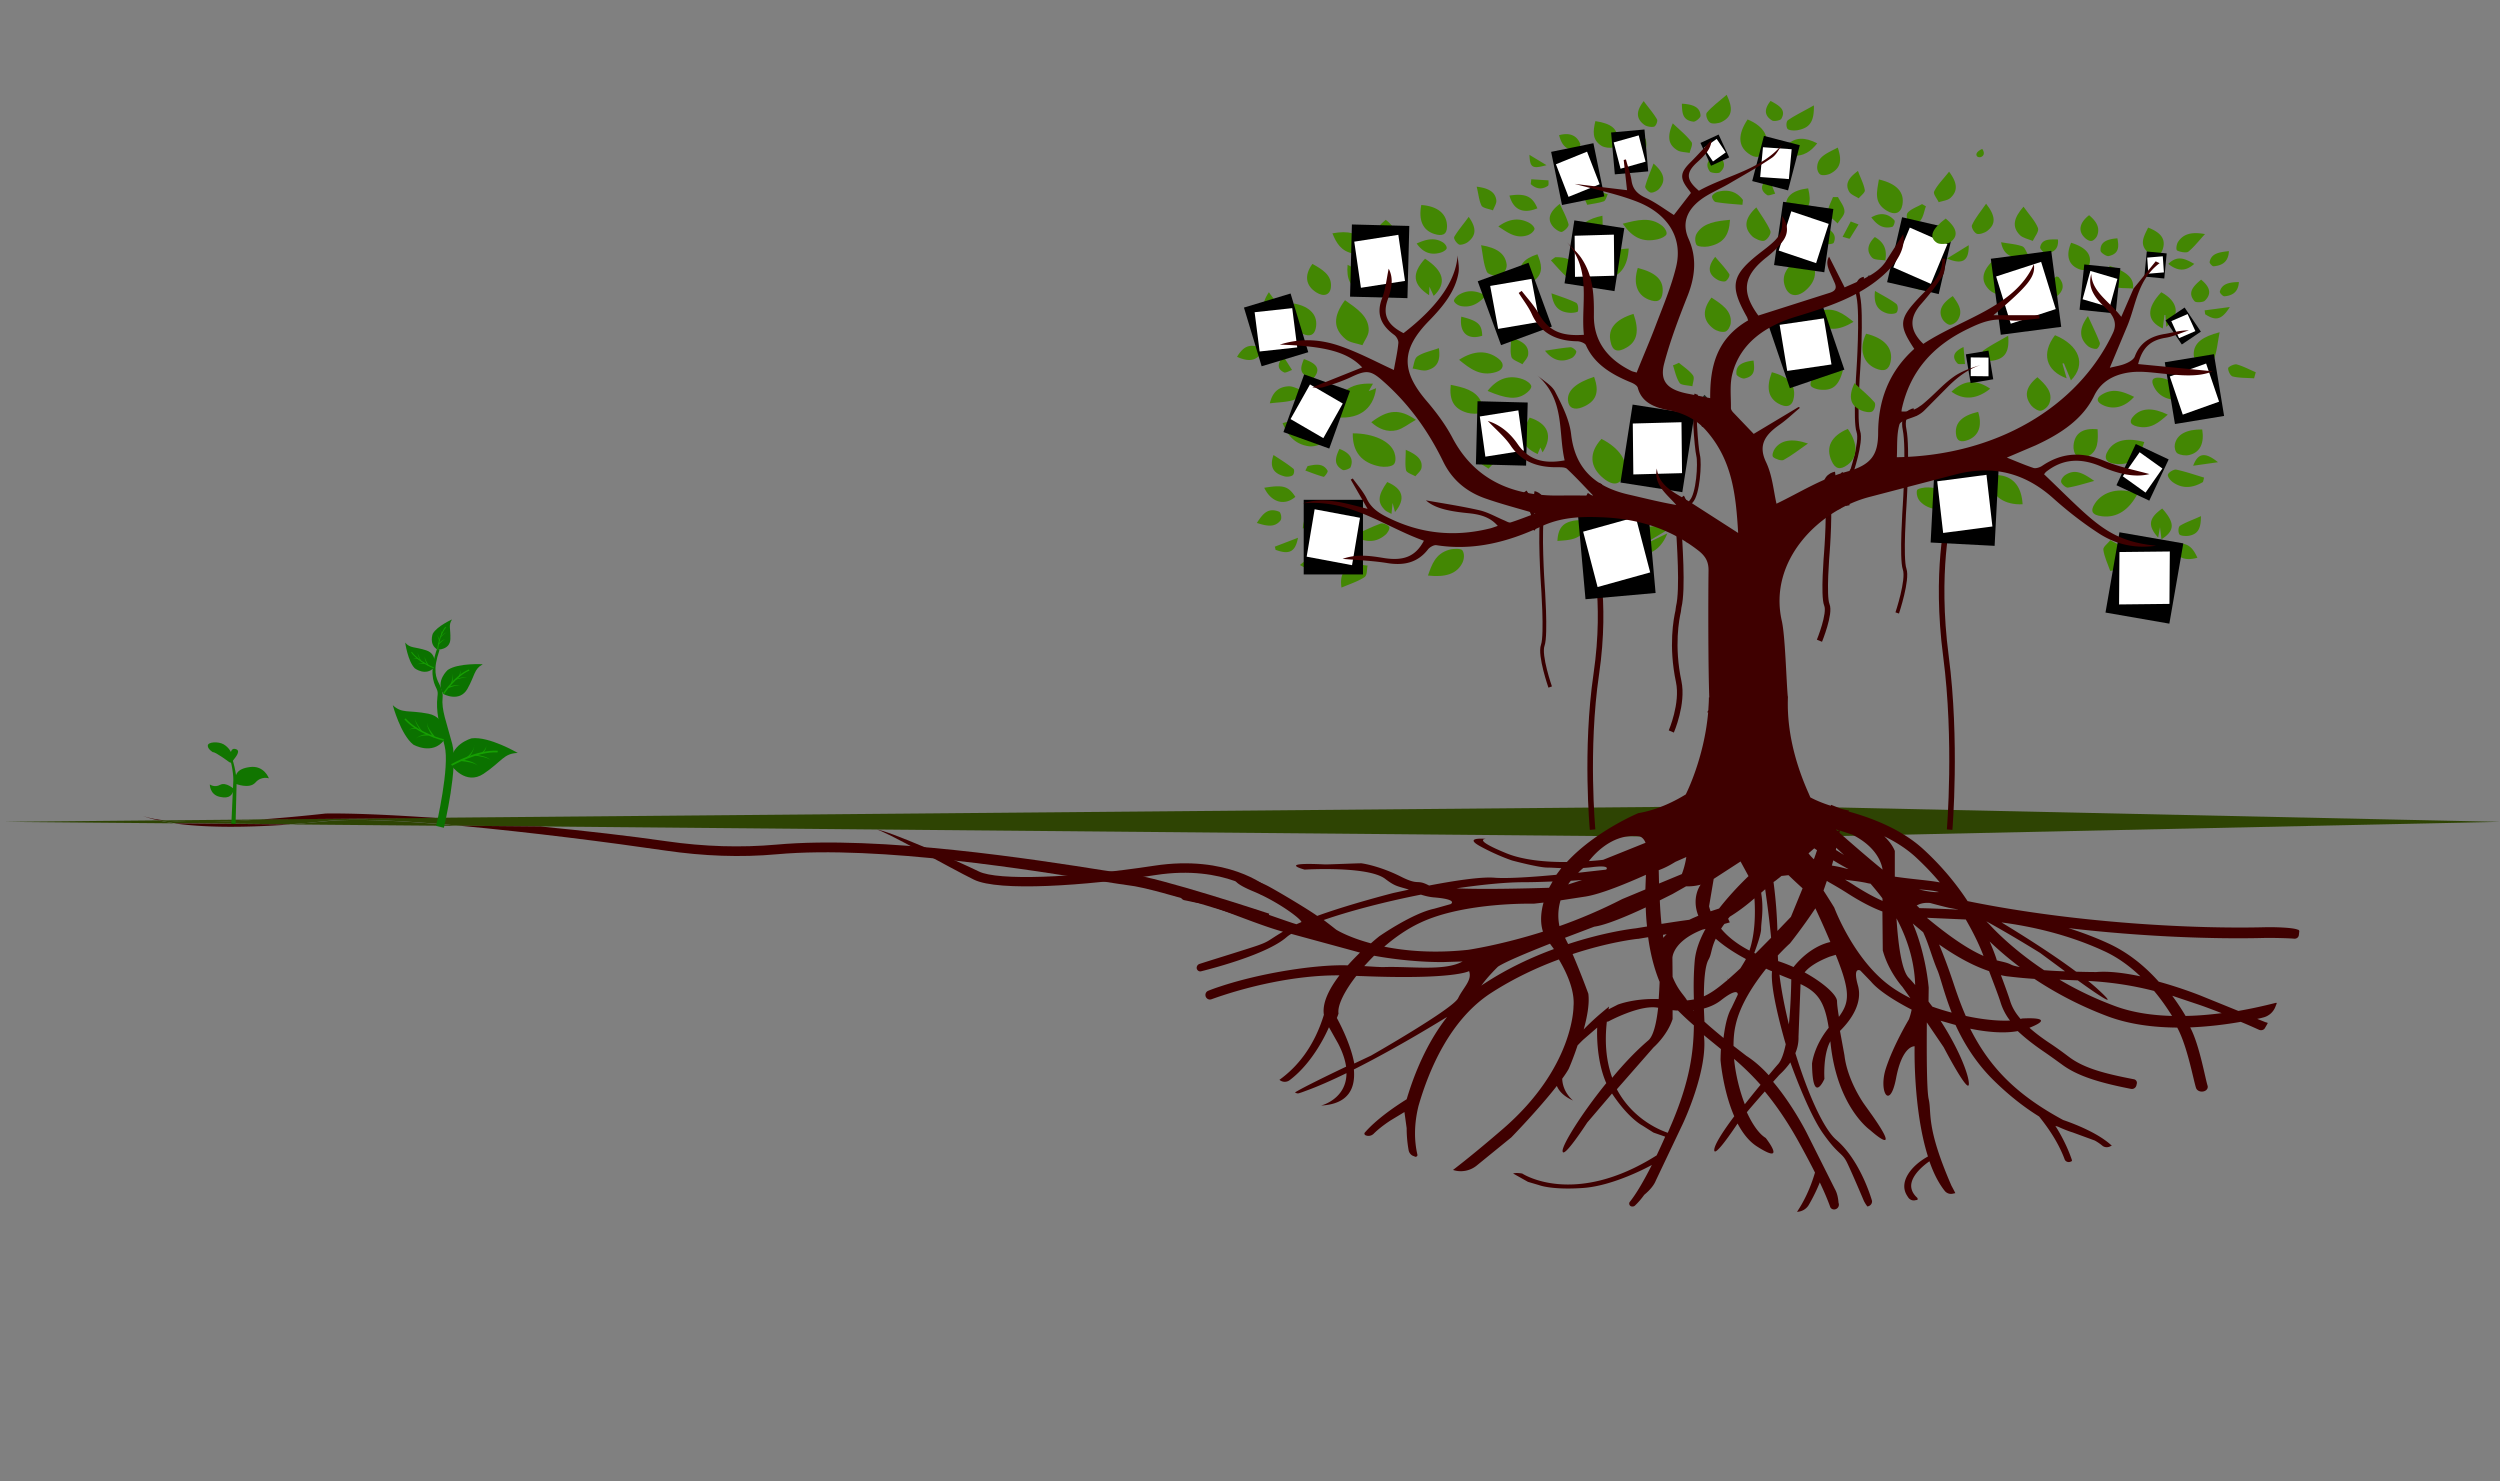 <svg xmlns="http://www.w3.org/2000/svg" width="1350" height="800"  xmlns:v="https://vecta.io/nano"><rect width="100%" height="100%" fill="#808080" stroke="none"/><style><![CDATA[.Q{fill:#fff}.R{stroke-miterlimit:10}.S{stroke-width:2}.T{fill:#0b7200}.U{fill:#16a002}.V{stroke-width:3}.W{fill:#438703}]]></style><linearGradient  gradientUnits="userSpaceOnUse" x1="0" y1="0" x2="0" y2="-1"><stop offset="0" stop-color="#656565"/><stop offset=".618" stop-color="#1b1b1b"/><stop offset=".629" stop-color="#545454"/><stop offset=".983" stop-color="#3e3e3e"/></linearGradient><g fill="#2e4403"><path d="M1350 443.8l-373.4-8.1v16.1l373.4-8zm-450-8.1v16.1l-651.7-5.9c-30.2-2.8-57.4-4.1-72.4-2.5-6.6.7-12.9 1.3-18.9 1.7l-63.1-.6c-3.2-.5-6-1-8.6-1.6h2.8c5.4.7 11.9 1 19.5 1 9.6 0 20.9-.5 33.9-1.5l758.5-6.7z"/><path d="M85.3 443l8.6 1.6-91.9-.8 83.3-.8zm2.8 0l53.4-.5c-12.9 1-24.3 1.5-33.9 1.5-7.6 0-14.1-.4-19.5-1zm160.2 3l-91.3-.8 18.9-1.7c15.1-1.7 42.2-.3 72.4 2.5z"/></g><g fill="none" stroke="#380000" class="R"><g class="S"><path d="M823.5 265.5s5.6 7.5 2.6 10.3"/><path d="M826.6 274.9s3.9 8.3 1.2 11M999.5 256s6-17.4 4-23 0-33.2 0-33.2 2-30.1 0-39.6 3-9.7 3-9.7m18 180.5s6-18 4-23.7 0-34.3 0-34.3 2-31.1 0-40.9 5-10.6 5-10.6"/></g><path d="M982.5 346s6-14.7 4-19.4 0-28.1 0-28.1 2-25.4 0-33.4 4.6-8.9 4.6-8.9" class="V"/><path d="M837.1 371s-6-17.2-4-22.6c2-5.5 0-32.8 0-32.8s-2-29.7 0-39c2-9.4-4.6-10.4-4.6-10.4" class="S"/><path d="M902.5 395s6.5-15 4-26.9c-4.1-19.4-1.2-34.1-.3-38 .2-.8.1-1.6.3-2.3 2.4-9.7.4-35.1-.1-45.2C906 271 910 269 910 269" class="V"/><path d="M992.8 275s-2.3-13.5 2.7-19.5m2.3 17.5s-2.3-13.5 2.7-19.5m-88.8 39.2s-2.3-18.1 1.5-21.9S918 250 917 246s-2.9-28.2-1-33.1" class="S"/></g><path d="M1069.5 196.8l2-.6-2 .6z" fill="#600a0a"/><g fill="#7e0000"><path d="M1068.9 194.9l2.1-.6 1.1 3.9-1.9.6-1.3-3.9z"/><path d="M1069.5 196.8l2-.6-2 .6z"/></g><g class="W"><path d="M1070.4 80.4c1.4 2 1.1 3.7-.7 4.4-.6.2-1.7.1-2-.3-1.2-1.2 0-2.9 2.7-4.1zM730.5 234c11.1 0 20.4 4.2 22.5 10.5.7 2 .9 5.1-.4 6.3-1.4 1.3-5 1.5-7.4 1.1-10-1.9-14.9-8-14.7-17.9zm134.3 3c9.6 4.9 14.5 12.1 12.5 18.5-1.9 6.3-5.8 7.3-11.3 2.9-7.7-6.2-8.1-13.9-1.2-21.4zm-138.5-74.9c6.5 4.6 13 8.8 12.8 16.4-.1 2.7-2.2 5.3-3.4 7.9-3.1-1-6.9-1.4-9-3.2-6.9-5.7-6.9-12.4-.4-21.1zm392 43.3l-3.8-9.2c-.3 0-.5.1-.8.1l2.3 8c-11.3-4.1-13.8-13.5-6.3-23.3 13.1 5.4 17.1 15.8 8.6 24.4zm-143.5-69.1c7.2 7.5 7 14.9-.1 20.8-4.6 3.7-9 2.8-10.8-2.4-2-5.5.7-9.8 5-13.6 1.8-1.6 3.9-3.2 5.9-4.8zm32.9 43.9c10 2.4 14.8 7.9 13.2 15.3-.9 4.2-3.4 5.5-8.2 3.4-6.8-3-9-10.6-5-18.7zm-9.9 51.4c5.6 7.9 5.5 15.3-.1 19.4-4.1 3-6.7 2.2-8.6-2-3.4-7.4-.4-13.5 8.7-17.4zm-115.7-62.1c3.2 9.1 2 14.8-3.6 18.1-5 3-7.8 2-8.8-3.1-1.6-6.9 2.6-12 12.4-15zm-111 141.3c2.1-6 4-11.7 11.3-13.9 2.3-.7 6.6-.8 7.3.3 1.2 1.7 1 4.7 0 6.7-2.9 5.9-9 8-18.6 6.9zm424.6-89.7c-7-1.3-14-2.3-17.2-8.5-1-1.8-.8-4.7.3-6.4.6-.9 4.5-.8 6.7-.3 7.9 1.9 11.4 7.1 10.2 15.2zm-421.5-61.3l-2.3-5-.2 4.6c-8.9-5.8-9.5-11.6-2.2-19.7 10.2 6.6 11.9 13.3 4.7 20.1zm160-41.1c-.5 8.8-3.8 12.8-11.7 14.4-2.1.4-5.9.1-6.4-.9-1-1.8-.9-4.7.3-6.4 3.7-5.6 10.4-6.4 17.8-7.1zM830.3 245.2c-9.1-4.3-10.1-9.2-4.3-19.7 10 3.2 12.7 9.9 7 18.8-.5-1.1-.8-1.9-1.2-2.6-.5 1.1-1 2.3-1.5 3.5zm54.1-100.5c10 2.5 14.1 6.7 13.4 13.3-.4 4.4-2.9 5.7-7.7 3.7-6.1-2.5-8.3-8.7-5.7-17zm-101 63.1c6.9 1.4 13.3 2.9 16.2 8.7.9 1.8.6 4.7-.6 6.3-.7.9-4.6.7-6.7.1-7.2-2.1-9.8-6.7-8.9-15.1z"/><path d="M876.3 120.8c7.8-2 15-4 21.5 1.3 1.3 1.1 2.5 3.2 2.1 4.4-.5 1.2-2.9 2.3-4.7 2.7-8 1.8-13.6-.7-18.9-8.4zm80.5 80.2c9.1 2.4 12.9 6.8 11.9 13.5-.7 5-3.9 6.1-8.8 3.2-5.1-3.2-6.2-8.5-3.1-16.7zm-153.5 10.1c5.3-6.8 11.7-8.9 19.1-6.3 1.9.7 4.2 2.3 4.5 3.7.2 1.3-1.8 3.3-3.4 4.3-4.7 3.1-10.1 2.6-20.2-1.7zm211.3-114.2c9.8 2.3 13.9 7 12.7 13.7-.8 4.6-4.2 5.8-8.6 3.1-7.1-4.4-5.1-10.4-4.1-16.8zM860.8 203.5c3.1 8.4 1.1 13.4-6.3 16.4-4.4 1.8-7.5.4-7.8-3.7-.4-5.2 4.1-9.4 14.1-12.7zm-72.9-9.2c8-5.2 15.3-5.3 21.3-.6 3.4 2.6 2.9 5.9-1.3 7.2-8.5 2.6-14.1-1.8-20-6.6zm410.7-14.9c-1.2 5.9-1.4 10.7-3.3 14.9-.8 1.8-5 2.6-7.6 3.9-1.1-2.3-3.2-4.6-3.1-6.9 0-6.2 4.8-9.5 14-11.9zm-431.1-68.7c8.9.6 14 4.9 13.9 11.7-.1 4.4-2.6 5.3-7 3.9-6.1-2-8.5-7.4-6.9-15.6zm421.7 121.2c1.2 7.4-1.1 12.4-7 13.8-1.9.5-4.8.1-6.4-.9-1.2-.8-1.7-3.3-1.4-4.8 1.1-5.5 6.4-8.2 14.8-8.1zm-265-71.2c5.5 3.6 11.1 7.1 10.4 13.8-.2 1.7-1.5 4.2-3 4.6-1.8.5-4.7-.4-6.3-1.6-5.9-4.4-6.2-10.2-1.1-16.8zm-124.4-28.3c8.7 1.4 13.1 4.7 13.8 10.5.3 2.3-1.8 4.7-2.8 7.1-2.7-1-7.1-1.5-7.9-3.2-1.9-4.4-2.1-9.1-3.1-14.4zm171.4 49.1c8 4.4 10.3 9.6 6.8 14.9-2.5 3.8-5.5 4.1-9 1-4.3-3.9-3.7-8.2 2.2-15.9zM948.4 112c2.6 4.2 5.7 8.2 7.6 12.7.6 1.4-1.5 4.7-3.3 5.3-1.6.5-5-1-6.5-2.4-4.8-4.7-4.1-9.8 2.2-15.6zm151.8 91.7c4.4 4 8.6 8.1 6.5 14-.6 1.7-2.7 3.7-4.6 4.1-1.4.3-4-1.4-5.1-2.7-4.2-5.2-3.1-10.3 3.2-15.4zm32.5 28.1c.3 5.9.5 11.8-5.2 14.6-1.6.8-4.5.7-6.1-.3-1.2-.7-1.9-3.8-1.7-5.5.6-6.7 5-9.6 13-8.8zm-368.1-5.1c-4 2.2-6.9 4.7-10.3 5.6-5.3 1.3-10-.8-13.8-4.3 9.1-6.9 15.2-7.4 24.1-1.3zm328.1-115.1c3.1 4.4 6.3 7.7 7.8 11.5.7 1.9-1.7 4.6-2.8 7-2.4-1-5.5-1.6-7-3.2-4.4-4.5-3.3-9.2 2-15.3zm-91.8 62.2c-8.1 4.9-13.9 4.9-19.6.6-3.8-2.8-2.9-5.1 1.3-6.4 7.7-2.5 12.9 1.4 18.3 5.8zM703.5 285.3c.5-6.9 4.1-10.7 11.2-11.7 5.2-.8 7.3 1.4 5.4 5.6-1.9 4.5-8.2 6.8-16.6 6.1zm364.7-62.9c2.3 7.4.4 12.8-5.2 15.1-4.2 1.7-6.5.7-6.8-3.4-.5-5.9 3.4-9.7 12-11.7zM727.7 143c5.6 2.9 10.4 4.7 14 7.5 1.5 1.2.8 4.5 1.2 6.8-2.6 0-5.4.7-7.6-.1-6.2-2.1-8.3-6.5-7.6-14.2zm-19-.5c5.4 3 10.6 6.1 10 12.5-.4 4.3-3.8 5.5-7.9 2.9-5.8-3.7-6.6-9.2-2.1-15.4zm39.6-23.8c6 4.6 7.1 9.8 2.7 14.5-1.1 1.2-3.3 2.5-4.8 2.4-1.5-.2-3.2-2-4-3.4-2.1-3.9.1-8.6 6.1-13.5zm-28.8 7.3c8.7-1.6 14-.1 16.8 4.9.8 1.4 1.3 3.9.4 4.6-1.3 1.1-4.1 1.8-6 1.4-6.5-1.2-9.1-5.7-11.2-10.9zm145.8-9.5c.3 5.7.5 10.7-5.2 14-1.5.8-4.2 1.4-5.5.7-1.3-.6-2.1-2.9-2-4.4.3-6.1 5.3-8.7 12.7-10.3zm-112 160l-1.3-4.9-.6 5.9c-1.5-.8-2.7-1.3-3.5-2-4.2-4.2-3.9-8 1.2-15.2 8.5 3.6 10.1 9.1 4.2 16.2zm223.1-174.8c2 8.1.5 11.7-5.4 13.6-4.4 1.4-6.4.1-6.6-3.7-.3-5.6 3.6-8.9 12-9.9zm-.1 137.8c-4.9 3.4-8.8 6.5-13.2 8.9-1.1.6-4.4-.5-5.6-1.6-.8-.7 0-3.3.9-4.5 3.2-4.6 9.2-5.8 17.9-2.8zM932.4 51.2c3.4 7.1 3.3 11.6-2.6 14.6-1.7.9-5.2 1.3-6.4.4-1.5-1-2.6-4.4-1.7-5.4 2.7-3.2 6.4-5.9 10.7-9.6zm238.2 172.7c-4.8 4.2-9.1 8.1-16.5 6.4-4.7-1.1-4-3.5-1.8-5.8 4.1-4.3 10.4-4.5 18.3-.6zm-340.4-86.6c2.1 5 3.7 10-1.7 14.2-3.6 2.8-6.5 1.9-7.4-2.1-1.3-5.9 1.4-9.6 9.1-12.1zm242.3-27.3c5.3 6.8 5.3 11.1.6 14.7-1.4 1.1-4.5 2.1-5.7 1.5-1.5-.7-3.1-3.6-2.5-4.7 1.8-3.9 4.7-7.3 7.6-11.5z"/><path d="M1052.5 92.7c4.4 5.9 5 10.3.7 14.2-1.4 1.3-4.2 1.6-6.3 2.3-.9-2-3.2-4.5-2.4-5.9 1.7-3.5 4.8-6.5 8-10.6zM882.6 232.5c7.7 1.9 11.6 4.5 12 9.3.1 2-1.6 4-2.6 6-2.3-1-5.8-1.5-6.5-3-1.6-3.4-1.9-7.3-2.9-12.3zM992.4 79.7c2 6.1 2.2 10.8-3.9 14-1.5.8-4.2 1.2-5.4.6-1.3-.7-2-2.9-1.8-4.4.4-5.5 5.6-7.3 11.1-10.2zm126 51.4c7.6 2.3 11.1 6.1 10 11.1-.8 3.5-2.9 4.6-6.7 2.7-4.9-2.4-6.1-7.3-3.3-13.8zM841 292.1c.4-7.2 3.2-10.3 10.1-11.1 1.6-.2 4 .1 4.7.9.8.9.7 3 .1 4.2-3 5.4-8.9 5.6-14.9 6zm62.3-225.5c4.1 3.9 7.6 6.7 10.1 10.1.9 1.3-.6 3.9-1 5.9-2.3-.5-5-.4-6.7-1.5-5.2-3.2-5.3-7.7-2.4-14.5zm286.3 193.7c-5.4 3.2-11 3.9-16.4 0-1.3-1-2.9-3-2.5-4.1.4-1.2 3.3-2.9 4.5-2.6 5.1 1.1 10 2.8 15 4.3a41.92 41.92 0 0 1-.6 2.4zm-194.4-60.5c-2.2 8.7-5.7 11.3-12.5 10.6-1.8-.2-4.5-1.1-4.9-2.2-.5-1.2.6-4 1.9-4.4 4.5-1.6 9.3-2.5 15.5-4zm89.2-18.5c.8 8.6-1.7 12.3-8 13.4-1.8.3-4.6.1-5.5-.8-.9-1-.8-3.9.2-4.7 3.8-2.7 8.1-4.9 13.3-7.9zM979.5 56.9c.2 8.9-2.3 12.2-8.8 13.4-1.7.3-4.6.2-5.4-.7-.9-1.1-.8-4 .2-4.7 3.9-2.7 8.4-4.8 14-8zm74.3 154.6c6.9-6.4 13.2-6.8 20.9-1.6-7.1 5.7-14.3 6.4-20.9 1.6zm98.6 2.8c-4.9 5.5-10.9 7.1-16.5 4.6-3.9-1.8-4.2-3.9-.6-6 6.2-3.6 11.6-1.2 17.1 1.4zm-343.3-92c5.8-4.2 11.2-4.9 16.8-1.9 1.3.7 3 2.5 2.7 3.4-.4 1.3-2.2 2.8-3.9 3.3-6.1 1.9-10.4-1.4-15.6-4.8zm245.4 37.6c3.1 4.2 5.9 8.3 2.5 13.2-.8 1.1-2.8 2.4-4.1 2.3s-3-1.6-3.8-2.8c-2.7-4.4-.8-8.7 5.4-12.7zM777 188c.9 6.2-.5 10.4-6.3 11.9-2.3.6-5.2-.5-7.9-.9.8-2.3.9-5.4 2.7-6.6 2.9-2 7-2.8 11.5-4.4zm390.2 103.2l-.8-6.5-1 5.6c-5.8-6.5-5.1-10.5 2.2-15.7 6.9 7.7 6.9 12-.4 16.6zm-442.8 26.1c-1-6.7 1.2-10.6 7.1-12.3 2-.6 4.6.3 7 .4-.5 2.1-.1 5.1-1.6 6.2-3.4 2.3-7.8 3.7-12.5 5.7zm82.5-152.2c5.1.6 10.2 1 15.2 2.1 1.2.3 2.4 2.7 2.3 4.1 0 .8-2.5 2-4 2.2-6.6 1.2-11.2-1.2-14.1-6l.6-2.4zm353.1-42.2c6.4 2.5 9.6 5.8 8 11.3-1.3 4.4-4.6 5.1-8.3 1.9-4.6-4.3-2-8.5.3-13.2zm-127 17.4c2.6 4 5.2 7.3 6.7 11 .5 1.3-1.8 3.5-2.9 5.3-1.9-.8-4.3-1.3-5.5-2.6-4-4.3-3.2-8.6 1.7-13.7zm94.5 30.4c2.5 5.5 4.7 9.9 6.4 14.4.3.9-1 3.2-1.8 3.3-1.5.1-3.5-.6-4.6-1.5-4.7-4.1-5.1-9.3 0-16.2zm-441.8 47.1c1.4-5.9 4.6-8.9 10.1-9.2 2.3-.1 4.8 1.3 7.1 2.1-1.4 1.8-2.4 4.6-4.4 5.3-3.7 1.2-8 1.2-12.8 1.8zm156.6-107.7c1.7 3.7 3.7 7.3 4.7 11 .3 1.2-1.9 3.4-3.5 4.1-.9.4-3.5-1.3-4.6-2.5-3.6-4-2.5-8.1 3.4-12.6zm-49.2 7c4.5 6.3 3.9 10.3-.6 13.7-1.2.9-3.8 1.7-4.7 1.2-1.4-.8-3-3.2-2.5-4.1 1.9-3.3 4.6-6.4 7.8-10.8zm22.9 65.3c6.5 1.8 9.7 4.5 9.2 9.1-.2 1.8-2 3.5-3.1 5.2-2.1-1.3-5.4-2.3-5.9-3.9-.9-3.1-.2-6.5-.2-10.4zm76.9-94.1c6 5.3 6.8 9.5 2.9 13.8-.9 1-3.2 2.1-4.4 1.9-1.3-.3-3.2-2.4-3-3.3 1-3.8 2.7-7.6 4.5-12.4zm-52.1-4.1c4.5 2.4 8.3 3.9 11.3 6.2 1.2.9.8 3.5 1.1 5.3-2.1 0-4.5.6-6.3 0-5.3-1.8-6.8-5.5-6.1-11.5zM682.7 263.4c10.3-1.7 13-.9 16.8 4.9-5.8 5-13 3.1-16.8-4.9zm114.7-162.6c6.5.8 10 2.9 10.6 7.2.3 1.8-1.1 3.7-1.8 5.6-2.1-.8-5.5-1.2-6.2-2.6-1.4-2.9-1.6-6.3-2.6-10.2zm393.3 25.6c-3.4 3.7-5.9 7-9 9.5-1 .8-4.4.2-6-.6-.8-.4-.4-3.3.4-4.6 2.7-4.2 7-5.7 14.6-4.3zM759.1 242.9c6.3 2.7 9.2 5.5 8.5 9.8-.3 1.6-2.1 3-3.3 4.5-1.7-1-4.7-1.9-5-3.2-.7-3.1-.2-6.5-.2-11.1zm-71.4 2.8c3.6 2.4 7.4 4.7 10.7 7.4.7.5.5 2.8-.3 3.5s-2.9 1-4.2.7c-5.7-1.4-8.7-4.6-6.2-11.6z"/><path d="M685.2 157.8c3.1 4.4 5.7 7.4 7.3 10.7.5 1-1 3.3-2.4 4.2-.7.5-3.4-.6-4.6-1.5-4.2-3.4-4.3-7.3-.3-13.4zm152.6.6c5.3 1.9 9.5 3.2 13.3 5.1 1.1.6 1.3 3.1 1 4.6-.1.5-3 1-4.6.8-6.1-.5-8.8-3.8-9.7-10.5zm-35.4 1.3c-3.7 3.8-7.5 6.6-13.4 5.6-1.5-.3-3.3-1.4-3.8-2.6-.4-.7 1.1-2.4 2.1-3.2 4.9-3.2 9.9-2.8 15.1.2zm104.2 36.2c2.6 2.2 5.7 4.2 7.6 6.8 1 1.4-.1 3.9-.3 5.9-2.4-.6-6-.5-6.9-1.8-1.9-2.8-2.5-6.3-3.6-9.5a30.9 30.9 0 0 0 3.2-1.4zm224.3 63.8c-5.8 1.6-9.9 2.9-14.2 3.6-1.1.2-3.5-1.9-3.7-3.1s1.2-3.1 2.6-3.9c5.1-3.1 9.2-.9 15.3 3.4zM992.5 106.4c1.3 2.6 3.5 5.1 3.5 7.7.1 2.2-2.4 4.4-3.7 6.6-1.8-2-4.9-3.8-5.1-5.9-.3-2.7 1.6-5.6 2.6-8.4h2.7zM803.2 237.7c1.8 4.3 3.7 7.3 4.2 10.5.2 1.5-2.3 3.3-3.6 4.9-1.6-1.2-3.8-2.1-4.7-3.6-2.5-3.9-.8-7.3 4.1-11.8zm84.4-183.1c2.8 3.8 5.4 6.7 7.2 9.9.5.9-.6 3.6-1.6 3.9-1.5.4-4.1-.1-5.3-1-4.4-3.3-4.6-7.2-.3-12.8zM789.1 171c9.2 2.3 11.1 4.2 11.3 10.3-7.8 2.5-12.5-1.6-11.3-10.3zm45.2 18.4c4.6-.7 9.1-1.5 13.7-1.9 1-.1 3.2 1.6 3.2 2.4-.1 1.2-1.3 2.9-2.6 3.5-5.1 2.4-9.8 1.6-14.3-4zm-4.1-76.9c-7.9 3.2-13 .7-15.1-6.9 8.7-1.3 12.4.4 15.1 6.9zm323.7 185.8c8.3-1.5 11.7 1.3 11.7 9.5-7.6.4-11.8-3-11.7-9.5zM765 131.5c4.9-2.2 9.5-3.5 14.2-.6 1.1.7 2.2 2.2 2 3.2-.2.9-1.9 1.9-3.2 2.3-5.8 1.7-9.8-.4-13-4.9zm161.2 7.2c2.6 3.1 5.4 6 7.6 9.3.5.8-.7 3-1.9 3.8-.8.5-3.1 0-4.2-.6-5.3-2.9-5.9-6.9-1.5-12.5zm14.7-28.1c-4.8-.4-9.7-.7-14.4-1.5-.9-.1-2.1-2.1-2-3.1.2-.9 1.8-2 3-2.4 5.9-1.6 10.5 0 13.7 4.4l-.3 2.6zm187.2 5.6c3.7 3.1 6.2 6.6 4.3 11.2-.5 1.1-1.9 2.6-3 2.7-1.1.2-2.9-.9-3.8-1.9-3.6-3.6-2.6-8 2.5-12zm-115.6 40.9c4.6 2.7 8.4 4.6 11.5 7 1 .8 1.1 3.7.1 4.7-.8.8-3.8.9-5.4.3-5-1.7-7-5.2-6.2-12zm-9.2-64.8c1.5 4.1 3.2 7.2 3.7 10.4.2 1.3-2.1 2.9-3.3 4.4-1.7-1.1-4.2-2-5.1-3.5-2.3-3.9-.8-7.3 4.7-11.3zm185.3 58.7c4.6 3.8 6 7.5 2 11.4-.9.9-4.9 1.1-5.5.3-4.1-4.6-.8-8.1 3.5-11.7zm-.1 127.7c0 6.2-1.2 9.6-6.4 10.6-1.7.3-4.6.1-5.2-.7-.8-1.2-.7-4 .3-4.7 3.1-1.9 6.8-3.1 11.3-5.2zm-170.2-138c-2.5-.5-6-.2-7.3-1.5-3.4-3.6-2.4-7.5 1.4-11.2 5.7 3.2 6.6 7.7 5.6 12.9.1 0 .3-.2.3-.2zm198.9 63.6c-3.8-.3-7.8-.1-11.5-1-1.3-.3-2.6-3-2.5-4.5.1-.8 3.4-2.4 4.7-2 3.6 1 6.8 2.8 10.2 4.2-.3 1.2-.6 2.2-.9 3.3zm-136.6-73.5c4.3.8 8 1 11.4 2.2 1.5.6 2.1 3 3.2 4.6-2 .5-4.1 1.7-6 1.5-4.8-.5-7.7-3-8.6-8.3zm-40.6-19.4c-1 2.6-1.3 5.7-3.1 7.8-1.1 1.3-4.5 1.3-6.8 1.8 0-2.1-1.1-4.8.1-6.2 1.8-2 5.1-3.1 7.7-4.6l2.1 1.2zm-361.3 171c3.2-4.9 5.9-8.5 12-6.1 1 .4 1.6 3.6.8 4.7-3.2 4.1-7.7 3-12.8 1.4zM677.1 177c6.8-1.3 11.6.4 11.7 4.3 0 1.2-2.3 3.4-3.6 3.4-5.9.1-8-3.2-8.1-7.7zm509.5 124.2c-6.2 1.7-10.4.3-12.6-4.3-.4-.8 1.2-3.4 2-3.4 6.1-.4 8.5 3.1 10.6 7.7zm-298-226.4c1.4 5.6-.4 9-5.9 10.1-1.1.2-3.8-1.6-3.9-2.5-.5-5.6 4.7-6 9.8-7.6zM708.3 205.3c-6.2-3.8-6.7-5.2-4.2-11.4 8 2.7 9.4 6.2 4.2 11.4zM956.1 54.5c4.7 2.5 8.6 4.8 5.8 9.7-.5.8-3.9 1.5-4.9.9-4.6-2.8-4.2-6.4-.9-10.6zm-47.9 178c1 4.7 1.2 8.7-5.1 9.9-1.1.2-3.7-1.6-3.9-2.7-.6-4.9 3.4-6.5 9-7.2zm-184.9 9.9c5.7 2.2 7.8 5.5 6 9.9-.3.8-3.4 1.9-4.2 1.5-5.3-2.9-3.9-7-1.8-11.4zM702 305.1c5.5-5 9.7-5.1 14.6-.2-4.5 4.4-7.6 4.4-14.6.2zM908.2 56c5.9.3 9.9 1.8 10.1 6.5 0 1.1-2.8 3.4-3.9 3.2-6.1-.8-6-5-6.2-9.7zm-66.3 17c5.8-1.6 9.6.2 11.4 4.6.4.9-1.2 3.5-1.9 3.5-6.4.2-8.3-3.7-9.5-8.1zM668 192.7c2.7-4.5 5.8-7.3 11.5-5.3.9.3 1.9 2.9 1.3 3.7-3.2 4.3-7.6 3.9-12.8 1.6zm475.4-64c.9 4.6.9 8.4-4.8 9.6-1.1.2-4.2-1.8-4.3-2.9-.3-4.8 3.6-6.3 9.1-6.7zm-196.5 66c.6 4.6 1 8.5-5 9.7-1.2.2-4.1-1.4-4.2-2.3-.6-4.9 3.2-6.7 9.2-7.4zM927.4 83c3.3 3.2 5.4 6.6 1.3 10.1-.9.7-4.8.3-5.4-.5-3-4.2-.5-7.2 4.1-9.6zM717.6 290.4c8-1 11.4 1.8 9.9 7.9-6.7.3-8.6-3.4-9.9-7.9zm333.8-150.8l11.7-7.2c.2 8.4-3.3 10.8-11.7 7.2zm-40.9-22.2c5-2.9 9.2-2.1 12.5 1.6.5.6-.4 3.3-1.2 3.5-5.6 1.4-8.6-1.7-11.3-5.1zM706.1 251.7c4.1-.9 8.4-1.8 10.8 2.5.4.7-1.8 3.4-2.1 3.3-3.4-.9-6.6-2.2-9.9-3.4l1.2-2.4zm497.5-116.1c-.2 5.5-3.3 7.8-8.3 8.2-.6.1-2.2-1.6-2.1-2.3.9-4.8 5.3-5.3 10.4-5.9zm-92.3-6.3c.4 4.6-1.7 7.2-6.6 7.4-1 0-3.3-2.4-3-3.3 1-4.6 5.4-4.1 9.6-4.1zm86.4 120.3l-13.4 1.9c2.6-6.9 6.4-7.6 13.4-1.9zm-7.2-82l13.6-1.8c-4.4 7-7.6 7.6-13.3 3.9l-.3-2.1zm-5.6-25.1c-4.8 4.3-9.1 3.9-14 0 5.1-5 9.3-2.6 14 0zm-200.2-20.2c4.5 2.1 7.4 4.5 5.5 8.8-.2.6-3 1-3.9.6-4-2.3-4.5-5.4-1.6-9.4zM688.4 295.2l12.5-4.8c-1.4 7.8-4.9 9.2-12.1 6.5-.1-.5-.2-1.1-.4-1.7zm220.7-49.9c-.9 4.4-3.3 6.7-8.3 5.7-1-.2-2.5-2.5-2.1-3.2 2.1-4.1 5.9-4 10.4-2.5zm299.9-93c-.3 4.9-2.9 7.3-7.8 7.7-.8.1-2.6-1.8-2.5-2.5 1.1-4.3 5.1-5.1 10.3-5.2zm-205.4-31.1l-4.7 7.6c-.2.3-2.5-.6-3.9-.9l4.4-8.3 4.2 1.6zm-48.5-25.3l3.5 8.7c-1.5.3-3.7 1.3-4.4.7-3.7-2.5-3.8-5.6.9-9.4zm105.2 91.5l.8 9.2c-1.4-.1-3.4.3-4-.3-3-3.1-2.7-6.2 3.2-8.9zM826.9 96.8l9.3.6c-.1 1 .3 2.6-.4 3-3.5 2.3-6.6 1.4-9.2-1l.3-2.6zM693 192.4l4.7 7.4c-1.5.5-3.4 1.7-4.3 1.3-3.5-1.7-4-4.3-.4-8.7zM825.9 83.6c2.7 1.7 5.5 3.3 9.2 5.6-7.7 2.1-8.9 1.4-9.2-5.6z"/></g><path d="M1046.906 158.818l-27.868-6.429 8.093-35.078 27.868 6.429z"/><path d="M1022.4 144.4l20.3 8.9 8.9-21.5-20.3-8.9z" class="Q"/><path d="M1157.9 238.7c-2.5 8.4-7.4 12.4-14.6 11.9-5.9-.4-7.7-3-4.9-7.4 3.4-5.5 10.2-7.1 19.5-4.5zm-3.6 27.9c-4.7 8.9-11.2 13.1-19.1 12.2-5.5-.6-6.7-2.8-3.9-7 4.5-6.7 13.5-8.8 23-5.2zm-14.8 41.7c-1.3-3.8-3.2-7.6-3.7-11.5-.2-1.5 2.5-3.4 3.8-5.1 2 1.3 4.7 2.1 5.8 3.8 2.9 4.7.6 8.8-3.3 12.4-.9.1-1.7.2-2.6.4zm39.7-92.9c-7.2 1.5-13-.8-15.9-6.2-2.1-3.8-1-5.7 3.2-5.2 6.9.8 9.9 6 12.7 11.4zm-27.2-59.6c-3.3-.3-8.8 0-9.6-1-2.1-3-2.2-6.5-3.4-11.3 10.3 3.4 13.6 7.2 12.8 12.5l.2-.2zM730.4 289.4c6-2.7 10.5-5 15.2-6.7 1.2-.4 4.1.8 4.6 1.9.4 1-.9 3.3-2.2 4.3-4.9 4.1-10.1 4.3-17.6.5zm12.7-79.8c-1.5 11.9-10.1 17.5-23.2 15.5 1.9-13 8.4-18.6 21.5-17.9l-2.3 4c1.6-.6 2.7-1 4-1.6zm-50.5 18.9c9.2-2.8 16.7-1 20.7 5.3 1 1.6 1.7 4.7.7 5.4-1.7 1.3-4.9 2.1-7.2 1.8-8.1-1.2-11.7-6.4-14.2-12.5zm6.2-64.6c8.8 1.6 13.2 6.6 11.7 13.4-.8 3.7-3.2 4.7-7.2 2.9-5.8-2.6-7.3-8.1-4.5-16.3zm180.7-29.7c-.5 9.9-4.8 15.4-12.7 16.6-4.7.8-6.2-1-5.7-4.7 1.1-7.3 7.2-11.4 18.4-11.9zm-39.7 4.7c5.6-.2 10.1 1.3 11.8 6.3.4 1.3.4 3.4-.5 4.1-1 .8-4.1 1-4.9.4-3.2-2.8-5.8-6-8.7-9.1l2.3-1.7zm16.2-30.7c2.5-1.5 4.8-3.3 7.5-4.4 1.1-.4 3.1.7 4.7 1.1-.7 1.3-1 3.3-2.1 3.8-2.8 1-6 1.3-9 1.9-.3-.8-.7-1.6-1.1-2.4zm5.5-42.8c8.7 1.3 12.3 4.3 11.8 10-.1 1.5-1 3.9-2.2 4.2-1.8.5-4.6.1-6.2-.8-5.4-3.3-4.6-8.2-3.4-13.4zm119.8 12c-3.3 4.2-7.3 7.3-13.8 6.6-1.4-.2-3.5-1.1-3.7-1.9-.3-1.2.5-3 1.5-4 4-4 9.3-4.2 16-.7zm-37.6-12.9c9 3.7 12.4 9.9 9.1 16.6-2 4.2-4.7 4.7-8.8 1.7-5.5-4.1-5.6-10.3-.3-18.3zm107 53.5c6.1 5.1 7.1 9.5 2.4 12.8-1.5 1.1-5.8 1.3-7.2.3-4.5-3-2.7-7.5 4.8-13.1zm25.1 23.1c4.9 3.6 9.1 7.5 7.7 13.5-.4 1.6-2 3.9-3.6 4.3-1.6.3-4.2-1-5.6-2.3-4.8-4.7-4.2-9.8 1.5-15.5zm34.7 8.2c.7.2 1 .2 1.1.3 3.4 3.8 2.9 7.5-1.1 10.6-.8.6-4.3.1-4.7-.6-2.6-4.8 1-7.7 4.7-10.3zm59.3 27.2l-.5-6.4h-.5l-.9 7.3c-8.8-4.1-9-10.9-.8-19.6 9.3 5.1 10.4 12.5 2.7 18.7zm-77.6 95.8c-9.4.5-16.4-4.1-17.3-11.4-.4-3.5 1.3-4.8 5.3-4.2 7.3 1 11.5 6.5 12 15.6zm-37.2 3.2c-6.8-.1-13.6.2-18.2-4.8-1.4-1.5-2.1-4.2-1.6-6 .3-.9 4-1.6 6.2-1.5 7.8.3 12.4 4.6 13.6 12.3zm-155 10.9c-3.1 1.8-6 3.6-9 5.4l.3.6 9.1-4.4c-4.2 10.6-12.6 14-21.9 9.2 5.4-11.9 13.1-15.9 21.5-10.8z" class="W"/><path d="M1034.5 224.5s-.4-2 3-5" fill="none" stroke="#232620" class="R"/><path d="M1001.4 206.9c4 3.8 7.8 6.8 10.8 10.3.9 1 .1 4.2-1.2 5-1.1.8-4.3.2-6-.6-5.8-2.6-7.1-7.1-3.6-14.7z" class="W"/><g fill="none" class="R"><g stroke="#232620"><path d="M1006.3 155.8s-.5-2.5 3.3-6.9"/><path d="M920 230.4s-1.8-13.6 1.1-16.5" class="S"/></g><g stroke="#380000"><path d="M860 448s-4-43 2-84-1.5-67.5-1.5-67.5l-1.8-17.8s-2.8-7.3 0-11.7m194.1 181s4-48-2-93.7 1.5-75.3 1.5-75.3l1.8-19.8s2.8-8.1 0-13.1" class="V"/><path d="M863 277s-1.3-10.7 1.3-15.9" class="S"/></g></g><path d="M1144.502 287.43l34.482 5.996-7.537 43.349-34.482-5.995z"/><path d="M1171.5 326.1l-27.2.3.2-28.3 27.2-.3z" class="Q"/><path d="M837.608 82.008l22.827-4.674 5.878 28.705-22.827 4.674z"/><path d="M863.8 99.5l-16.8 6.8-6.8-17.6 16.8-6.8z" class="Q"/><path d="M851.917 275.973l37.848-3.379 4.25 47.609-37.848 3.379z"/><path d="M891.1 309.1l-28.4 7.9-7.8-29.9 28.4-7.9z" class="Q"/><path d="M869.988 71.543l18.028-1.609 2.018 22.609-18.028 1.609z"/><path d="M888.6 87.3l-13.5 3.8-3.7-14.2 13.5-3.8z" class="Q"/><path d="M918.248 77.179l9.805-4.527 5.701 12.347-9.805 4.527z"/><path d="M931.9 82.3l-6.9 4.9-4.9-7.3L927 75z" class="Q"/><path d="M1159.262 135.813l10.75 1.033-1.301 13.537-10.75-1.033z"/><path d="M1168.5 147.1l-8.4.7-.6-8.7 8.4-.7z" class="Q"/><path d="M881.616 218.476l33.398 5.209-6.565 42.093-33.398-5.209z"/><path d="M908.3 255.5l-26.3.7-.3-27.5 26.3-.7z" class="Q"/><path d="M850.147 119.016l26.975 4.207-5.301 33.991-26.975-4.207z"/><path d="M871.7 148.9l-21.2.6-.2-22.2 21.2-.6z" class="Q"/><path d="M797.87 216.662l27.092.698-.878 34.09-27.092-.698z"/><path d="M822.9 243.3l-20.8 3.3-3-21.7 20.8-3.3z" class="Q"/><path d="M730.03 121.211l30.991.798-1.004 38.988-30.991-.798z"/><path d="M758.7 151.7l-23.8 3.7-3.6-24.9 23.8-3.7z" class="Q"/><path d="M1044.809 249.418l34.552 1.8-2.268 43.539-34.552-1.8z"/><path d="M1075.9 284.3l-26.6 3.5-3.2-27.9 26.6-3.5z" class="Q"/><path d="M1075.045 139.729l32.62-4.28 5.386 41.048-32.62 4.28z"/><path d="M1110.1 166.9l-24.3 7.9-7.9-25.5 24.3-7.9z" class="Q"/><path d="M1168.986 195.627l26.542-4.366 5.486 33.35-26.542 4.366z"/><path d="M1198.3 216.9l-19.6 7-7-20.6 19.6-7z" class="Q"/><path d="M952.535 73.381l19.358 5.03-6.338 24.391-19.358-5.03z"/><path d="M966 96.7l-15.5-1.1 1.5-16.1 15.5 1.1z" class="Q"/><path d="M736 310.2h-32v-40.3h32z"/><path d="M705.6 300.6l24.5 4.6 4.3-25.6-24.5-4.6z" class="Q"/><path d="M717.798 242.225l-24.746-8.905 11.208-31.144 24.746 8.905z"/><path d="M696.9 226.3l17.7 10.3 10.5-18.7-17.7-10.3z" class="Q"/><path d="M706.463 190.188l-25.18 7.59-9.553-31.69 25.18-7.59z"/><path d="M680.2 189.8l20.3-2.2-2.7-21.2-20.3 2.2z" class="Q"/><path d="M837.995 176.349l-27.428 10.021-12.595-34.472 27.428-10.021z"/><path d="M809 177.6l22.3-3.8-4.3-23.2-22.3 3.8z" class="Q"/><path d="M995.962 199.606l-29.445 10.008-12.582-37.02 29.445-10.008z"/><path d="M965.1 200.3l23.9-3.5-4.1-24.9-23.9 3.5z" class="Q"/><path d="M985.116 147.02l-27.123-3.888 4.896-34.152 27.123 3.888z"/><path d="M960.5 135.3l20.2 6.8 6.8-21.2-20.2-6.8z" class="Q"/><path d="M1142.46 169.289l-19.496-2.021 2.536-24.47 19.496 2.021z"/><path d="M1124.6 161.6l14.6 4.3 4.2-15.3-14.6-4.3z" class="Q"/><path d="M1160.611 270.353l-17.74-8.336 10.462-22.265 17.74 8.336z"/><path d="M1146.3 257.2l12.3 8.8 9.1-13-12.3-8.8z" class="Q"/><path d="M1188.459 179.089l-10.282 6.932-8.776-13.018 10.282-6.932z"/><path d="M1176.7 182.6l8.8-3.8-4.2-9.2-8.8 3.8z" class="Q"/><path d="M1076.348 204.815l-12.234 2.026-2.565-15.49 12.234-2.026z"/><path d="M1064.2 203.1l9.6.1v-10.1l-9.6-.1z" class="Q"/><g class="T"><path d="M239.7 447l-4.2-1c.1-.3 7.5-32 4.6-43.2-3.2-12.3-4.7-19-3.9-26.4.2-1.8.4-2.8-.5-4.6-1.9-3.8-3.9-9.2.4-21.8l1.2 1.1c-3.8 11-1.8 14.9-.1 18.3 1 2.1 2.1 4.2 1.8 7.3-.7 6.7 2.1 13.2 5.2 25 3.3 12.3-4.2 43.9-4.5 45.3z"/><path d="M243.7 413.3s7.7 11.1 17.5 4.5 10.8-11 18.4-11.2c0 0-15.5-9.1-24.9-7.9 0 0-12.4 3.3-11 14.6z"/></g><g class="U"><path d="M244.1 413.5l-.5-.8c.6-.3 13.7-8 25.2-7.3l-.1.9c-11.1-.6-24.4 7.2-24.6 7.2z"/><path d="M258 413.6c-1.3-1.8-7-2.4-8.9-2.6l.1-.9c.3 0 7 .9 8.8 3.5h0zm6.9-3.1c-1.1-1.4-6.9-2.3-8.5-2.5l1.1-.3c.7 0 5.9.8 7.4 2.8h0zm-11.9-1.3l-.7-.5s3.8-2.9 3.9-6.7h0c-.2 4.1-3.1 7-3.2 7.2zm7.3-2l-.4-.5s3-2.4 2.7-4.4h0c.3 2.6-2.2 4.8-2.3 4.9z"/></g><path d="M236.3 350.8s6.7.2 6.9-5.7c.2-5.8-1.2-7.5.9-10.6 0 0-8.1 3.6-10.4 7.7 0 0-2.3 5.9 2.6 8.6z" class="T"/><g class="U"><path d="M236.6 350.7h-.5c0-.3.8-7.8 4.4-12.2l.4.3c-3.6 4.2-4.3 11.8-4.3 11.9z"/><path d="M240.6 345.2c-1.1 0-3 2.1-3.6 2.8l-.4-.3c.2-.2 2.5-2.6 4-2.5h0zm.8-3.7c-.9 0-2.9 2.1-3.5 2.7l.2-.5c.2-.3 2-2.1 3.3-2.2h0zm-4 4.4l-.4.1s-.1-2.4-1.5-3.5h0c1.6 1.3 1.9 3.3 1.9 3.4zm1.3-3.5h-.3s-.1-1.9-1-2.3h0c1.1.6 1.3 2.2 1.3 2.3z"/></g><path d="M239.5 374.8s8.6 4.7 12.9-2.8c4.2-7.5 3.5-10.7 8.3-13.3 0 0-13.1-.8-18.8 3-.1 0-7.1 6.2-2.4 13.1z" class="T"/><g class="U"><path d="M239.8 374.8l-.6-.4c.3-.4 6.3-9.7 14-12.9l.3.6c-7.5 3.2-13.6 12.6-13.7 12.7z"/><path d="M248.9 370.3c-1.4-.8-5.3.7-6.6 1.2l-.3-.6c.2-.1 4.9-1.7 6.9-.6h0zm3.4-4.3c-1.2-.5-5.3.7-6.3 1.1l.6-.6c.4-.1 4.1-1.3 5.7-.5h0zm-8.2 3.1l-.6-.1s1.5-3.1.4-5.7h0c1.2 2.8.3 5.6.2 5.8zm4.1-3.7l-.4-.2s1.2-2.5.3-3.7h0c1.1 1.5.2 3.8.1 3.9z"/></g><path d="M234.3 360.6s2.3-7.3-4.1-9.4-8.7-1-11.4-4.2c0 0 1.4 10.1 5.2 13.9 0 0 5.8 4.4 10.3-.3z" class="T"/><g class="U"><path d="M234.3 360.4l-.2.5c-.3-.1-8.4-3.3-12.1-8.6l.4-.3c3.6 5.1 11.8 8.3 11.9 8.4z"/><path d="M229.4 354.2c-.4 1.2 1.4 3.9 2 4.9l-.4.3c-.2-.2-2.1-3.5-1.6-5.2h0zm-3.8-2c-.2 1 1.4 3.9 1.9 4.6l-.5-.4c-.3-.2-1.7-2.8-1.4-4.2h0zm3.6 5.8v.5s-2.6-.6-4.4.6h0c2-1.4 4.3-1.1 4.4-1.1zm-3.4-2.6l-.1.4s-2.1-.5-2.9.4h0c1-1.1 2.9-.8 3-.8z"/></g><path d="M239.8 399.7s2.2-12.2-8.5-14.3-14.2.1-19.2-4.6c0 0 4.3 16 11.1 21.3 0 0 10.2 5.9 16.6-2.4z" class="T"/><g class="U"><path d="M239.7 399.2l-.2.8c-.6-.1-14.1-3.6-21.1-11.5l.6-.6c6.8 7.8 20.5 11.3 20.7 11.3z"/><path d="M230.6 390.2c-.3 2 3 6.1 4.1 7.4l-.7.6c-.1-.2-3.8-5.2-3.4-8h0zm-6.5-2.4c-.2 1.6 3 6 3.9 7.1l-.9-.5c-.4-.4-3.2-4.3-3-6.6h0zm7 8.6l.2.8s-4.4-.5-6.9 1.8h0c2.8-2.6 6.5-2.6 6.7-2.6zm-6.1-3.5v.6s-3.5-.4-4.6 1.2h0c1.4-1.9 4.5-1.8 4.6-1.8z"/></g><g fill="#117500"><path d="M127.2 445.6h-2.3l1.1-24.2c.1-4.5-1.6-12.7-3-14.4l.7-.8c2.4 2.9 4.1 13.4 4.1 15.5l-.6 23.9z"/><path d="M127.1 423.2s7.5 3.1 10.8-.6c3.2-3.7 7.3-2.3 7.3-2.3s-2.5-7.1-10.2-6.1-8.2 4.5-7.9 9zm-.7 2.9s-4.4-4-7.5-2.3-5.6-.2-5.6-.2-.1 5.5 5.4 6.7 6.7-1.1 7.7-4.2zm-2.8-14.7s-7.4-5.5-8.6-5.2c0 0-2.9-1.6-2.8-3.6s5.6-2.3 8.5-.7c2.9 1.7 4 4.2 4 4.2s.5-2.7 3.1-1.4c2.5 1.3-1.9 5.6-2.4 6.6-.6 1.1-1.8.1-1.8.1z"/></g><g fill="#3f0000"><path d="M1223.4 500.7c-38.5 1-102.7-2.2-160.9-14.1-5.9-9-13.8-18.8-24.1-28.2-10.9-9.9-25.7-16.2-40.2-20.2l.3-.5s-1.8-.3-4.4-1l-5.3-2.1-.2.5c-3.5-1.1-7.4-2.6-11-4.5l-.9-2.1c-9.2-20.6-11.8-38.1-11.2-52.4h-.1c-.8-9-1.4-32.8-3.2-40.7-7.5-32.8 20.1-60.2 47.9-67.2l46.3-12.1c20.8-5.3 37.8-.1 52.4 13 7.6 6.8 15.9 13.3 24.7 19 8.7 5.6 18.9 8.3 30.8 6.6-26.2-2.7-33.5-12.8-60.5-38.6.4-.5.7-1 1.2-1.4 8.7-6.8 18.2-7.7 29.6-2.8 8.8 3.8 17.9 6.2 26.1 4.1-7.5-2.1-16.4-3.8-24.3-7.1-12.3-5.2-23.1-4.5-33.7 2.7-1.2.8-3.4 1.5-4.6 1.1-4.8-1.6-9.4-3.6-14.4-5.6l15.5-6.6c13.7-6.3 25.6-14.2 31.7-26.9 3.6-7.4 10.4-11.3 19-12.5 5.7-.8 11.7 0 17.5.6 9.9 1 19.7 2.1 27.5-1.2l-40.3-3.9c2.1-8.3 6.1-12.8 14.8-14.2 4.4-.7 8.4-2.7 12.6-4-4.6-.1-8.6 1.2-12.8 1.9-8.5 1.3-13.8 5.2-16.4 12.2-.6 1.6-2.9 3-4.9 3.8-2.5 1.1-5.4 1.5-8.6 2.3l9.5-22.7c4.8-11.6 5.4-24.7 17.4-33.8-.7-.3-1.4-.6-2.1-1l-12.2 15 .2-.2-6.6 15.2c-6.3-8.3-15.9-13.4-16.2-23.2-2.2 7.6 2.1 13.1 7.6 18.3 4.2 3.9 6.7 8.1 4.1 13.6-19 40.4-63.6 66.3-116.7 67.1.3-6-.2-12.1 1.4-17.7.7-2.2 6.4-3.2 9.8-4.9 1.3-.7 2.6-1.6 3.6-2.6l13.2-13.3c4.9-4.8 10.3-9 17.3-11.3-5.1 1.5-10.1 3.3-14.1 6-5.4 3.7-9.7 8.6-14.6 12.9-3.7 3.3-7.5 6.7-14.1 6.2.1-1 .2-1.7.4-2.4 4.4-18.7 15.8-32.8 35.7-42.3 7-3.4 13.2-5.9 21.6-4.6 5.4.8 11.2-.5 16.8-.9 0-.6-.1-1.2-.1-1.8h-24.7c19.1-16.1 22.7-20.9 21.8-27.5-10.4 23.3-39 29.3-59.7 43-7.6-7.3-7.6-14.2-1.3-21.4 4.3-4.9 8.4-10 11.7-15.4 1.6-2.5 1-6 1.5-9.1-.6-.1-1.1-.1-1.7-.2.5 9-6.5 14.8-12.4 21-10.9 11.6-11.3 14.8-2.7 27.8-14.2 12.7-19.5 28.7-19.5 45.6-.1 11.2-3.3 17-16.9 20.7-13.7 3.7-25.8 11.5-38 17.3-1.6-7-2.2-15.3-5.7-22.6-4.3-9.1-.4-14.6 7.3-20 4-2.8 7.4-6.1 11.1-9.2-.3-.1-.5-.3-.8-.4L947 234.3l-10.9-11.4c-.7-.7-1.4-1.7-1.4-2.5.1-6.4-.8-12.9.9-19 4.3-15.9 17.3-25.4 34.9-30.6 16.8-5.1 33.3-10.6 46-21.8 7.9-6.9 12.7-14.9 11.2-22.5l-9.5 14.8.2-.2c-4.8 7.2-13.3 10-22.3 14.1l-8.4-16.6c-2.4 3.9.4 8 2.2 12.3 1.1 2.6 3.2 5.6-1.8 7.2l-38.6 12.3c-9.5-13-8.1-21.6 4.5-31.5 3.3-2.6 6.4-5.5 8.8-8.8 3.2-4.4 2.7-9.2-.5-13.5.6 9-.7 11.4-10.4 18.8-17 13-18.3 18.4-8.6 35.7.3.5.4 1.1.7 1.9-17.4 10.1-20.6 25.4-20.5 42l-11-2.2c-11.9-2.1-16.5-6.6-13.8-16.7 3.3-12.4 7.9-24.5 12.7-36.6 4-10.3 5-20.4.4-30.6-3.7-8.3-.9-15.4 6.5-21 4.5-3.4 10.2-5.7 15.2-8.6 7.8-4.6 15.8-9 23.2-14 2.7-1.8 4.1-5.1 6-7.7-11.2 14-30.4 17.1-45.3 25.4-7-5.9-7.1-9.7-1-15.3 3.8-3.5 7.6-7 7.8-12.1-3.9 4.2-7.4 8.1-11.2 11.9-5.8 5.7-6.1 8.7-1.1 15 .6.7 1.1 1.6 1.2 1.7l-9.2 11.9c-5-3.1-9.8-6.8-15.3-9.3-4.8-2.2-7-5-7.6-9.4-.6-3.8-2-7.5-3-11.3l-1.2.3 1.8 16.3-28.3-3.4c10.9 3 23.1 5.4 34.2 9.8 16.6 6.7 24.3 19.8 20.6 35-2.6 10.7-7 21.1-11 31.6-3.2 8.5-6.9 16.9-10.3 25.5-1.2-.4-2.1-.5-2.9-.9-13.6-6.7-20.4-16.8-20.2-30.1.1-10.5-.3-20.9-6.5-30.4-2.1-3.3-5.3-6-8-9 13.6 15.6 7.3 33.4 9.1 50-12.8.9-19.2-2.4-24.3-11.3-2.5-4.4-6.1-8.3-9.3-12.4l-1.6 1.1c2.4 3.8 5.3 7.5 7.1 11.5 4.4 9.6 12.4 14.4 24.5 14.6 1.6 0 4.2 1 4.7 2.1 4.4 10 13.5 15.7 24.3 20.1 1.5.6 3.4 1.7 3.7 2.9 2.1 7.9 8.9 10.7 17.1 12.2 8.3 1.6 15.1 5.4 20.1 11.2 13.8 15.9 15.8 34.3 17 55l-24.9-16c-7.8-5.1-17.9-8.5-19-18.8-1.9 8.8 5.3 13.7 10.5 19.7-8.7-1.5-16.9-3.6-25.2-5.5-20-4.4-29.6-15.3-31.6-32.7-.9-7.8-4.8-15.6-8.6-22.9-1.8-3.6-6.5-6.1-9.9-9.1 15.4 13.3 11.4 30.6 15 46.1-11.8 2.2-19.7-.6-25.3-8.7-4-5.8-9.2-10.4-16.2-12.6 4.1 4.4 9.1 8.5 12.4 13.4 5.8 8.6 14.4 11.8 25.5 11.6 1.7 0 4 0 4.9.9 5 4.7 9.6 9.7 14.1 14.4-5.6 0-11.8-.1-17.9 0-27.5.4-46.9-9.8-58.2-31.4-3.6-6.8-8.4-13.3-13.6-19.4-14.2-16.5-14.1-28.1 1.2-43.7 7.5-7.7 14.1-15.8 15.8-25.9.5-3-.3-6.2-.5-9.3-.9 13.4-10.3 27.4-29.2 42-8.7-4.4-11.4-9.8-8.6-17.9 2-5.7 3.5-11.2.6-16.9-1.2 5.5-1.6 10.9-3.6 16-3.1 8.1-.9 14.3 6.5 19.7 1.4 1 2.5 3.1 2.3 4.6-.5 5.1-1.7 10.1-2.4 14.4-8.8-4-18.2-9.1-28.4-12.7-10.3-3.7-21.4-4.8-33.2-1 24.8.8 36.6 4 44.5 12.3l-27 10.8c1.2 0 3.8.5 5.9-.1 5.1-1.5 10.2-3.2 14.9-5.4 8.3-3.9 10.6-3.9 17.1 1.8 14.5 12.7 24.9 27.5 32.8 43.7 4.5 9.3 11.9 16.1 22.6 19.9 8.5 3 17.4 5.3 27.2 8.2-4.7 1.7-8.9 3.4-13.3 4.8-.9.3-2.2-.5-3.3-1-4.6-1.9-8.9-4.5-13.8-5.6-9.7-2.2-19.7-3.7-28.7-5.3 4.2 3.7 10.4 5.7 22.6 6.9 6.2.6 11.9 1.9 16.2 6.9-1.9.6-3.3 1.2-4.8 1.5-19.4 4.7-37.7 2.5-55.1-6.3-5-2.5-8.6-5.2-10.8-9.8-1.9-3.9-5-7.4-7.6-11-.4.2-.7.4-1.1.6l9.1 15.8c-12.8-3.3-23.5-6.6-34.9-3 25.8-2.3 43.9 12.6 65.3 20.2-4.5 8.5-10.9 11.1-21.9 9.3-7.3-1.2-14.6-2.2-22 .5 8.3.7 16.4 1 24.3 2.3 9.4 1.5 16.5-.6 21.8-7.4.9-1.2 3.2-2.5 4.5-2.3 20.4 3.2 39.1-1.9 56.4-10 10.4-4.9 20.5-5.5 31.8-5.1 20.5.6 38.1 6.2 53.3 18 4.1 3.2 5.6 6.3 5.5 11-.2 17.2-.2 50.7.4 68.3h-.2c0 2.4-.2 4.7-.3 6.9l-.6 1.2h.5c-2.2 25.1-12.1 44.3-12.1 44.3-5.2 3.2-14.7 8.3-25.6 10.1 0 0-23.1 9.6-38.6 26.4-10.5.1-23.3-.9-32.6-4.7-18.9-7.7-11.1-7.8-11.1-7.8s-12.6-1.2-3.1 4 17.3 7.7 17.3 7.7 14.2 3.8 18.9 3.8c2 0 4.5.2 7.6.3l-2.7 3.6c-12.6 1.2-26.4 2.1-33.1 1.6-7.7-.7-23.1 1.8-35.6 4.2-7-3.7-5 .3-15-4.7-10.5-5.3-19.2-7-21.5-7.3-.6-.1-19.2.7-19.8.6-26.7-1.3-10.9 2.8-10.9 2.8s34.2-2.1 43.5 5c5.5 4.2 6.7 3.9 12.8 5.8l-8.3 1.8s-23.6 6-41.2 12.4c-4.9-3.5-20.1-12.6-26.2-15.9-13.5-7.3-28.3-5.6-8.2 2.7 12.7 5.3 25.1 14.3 25.9 16.5l-2.7 1.2c-6.6-1.8-41.4-15.3-61.1-18.4-.9-.1-1.7.6-1.6 1.5.1.6.1 1.2.2 1.8a2.45 2.45 0 0 0 1.9 2.1c3.9.8 6.8 1.5 10 1.9 3.7.4 31.3 12 43.3 15.1-8.4 5-7.3 5.2-13.8 7.5-5.5 1.9-25.7 8.1-31.2 9.9-1 .3-1.6 1.2-1.6 2.2h0c.1 1.2 1.2 2.1 2.4 1.8 8.3-2.1 35.6-9.4 46-18.3.7-.6 1.6-1.3 2.7-1.9l37.1 10.1c-2.1 2.1-4.4 4.4-6.6 6.9-16.3-.6-46.4 3.9-68.9 11.4-2.2.7-4.4 1.5-6.4 2.3a2.39 2.39 0 0 0-1.5 2.8v.1c.4 1.4 1.8 2.2 3.2 1.7 18.3-6.6 44.8-13.1 69.1-12.9-5.2 6.8-9.1 14.2-8.5 20.5 0 .3.1.5.1.8-5.3 17.3-14.4 28.2-24 35.1h0c1.6 1.4 3.9 1.4 5.5.2 13.3-10 20.5-27 21.2-28.5h.1l4.9 8.7c2.5 4.8 3.8 9 4.3 12.5-10.1 4.8-23.2 11.2-27.6 13.9h0c.7.5 1.5.7 2.3.4 1-.3 2.1-.7 3.4-1.2 6.7-2.4 14.3-5.8 22.1-9.6 0 14.1-13.7 17.5-13.7 17.5 14.8-.8 18.6-9.3 17.7-19.5 24.5-12.3 49.2-27.7 49.2-27.7.4-.2.7-.4 1.1-.6-11.1 14.2-17.8 31-21.8 44.4-6.9 4.3-16.4 10.9-22.6 18-.4.4-.2 1.1.3 1.4h0c1.5.7 3.2.4 4.4-.7 2.3-2.3 5.3-4.7 9.1-7.2l7.6-4.6 1.2 8.7c0 3.6.3 7.8 1.1 12.1.3 1.3 1.2 2.4 2.4 2.9.3.1.6.2 1 .4.7.3 1.5-.4 1.3-1.1-1.7-7.4-1.9-16.1.6-26.3 5.6-19.4 17-46.8 39.5-61.2 12.3-7.9 24.9-13.7 36.3-17.9 4.1 6.9 8.7 16.7 7.9 25.4 0 0 .3 32.9-38.1 66.1-10.2 8.8-19.2 16.2-27 22.2h.1c4.3 1.4 9.1.5 12.6-2.3l18.8-15.3s14.8-15.2 24.6-27.8c1.3 3.1 4.1 5.8 8.8 7.9 0 0-5.6-4.2-5.9-11.8 1.4-1.9 2.6-3.7 3.5-5.3 0 0 2.4-5.4 4.8-12.7 1-1 2-2.1 3.2-3.2l7.4-6.4s-1 16.6 4.9 30c-13.4 16.5-23.7 33.2-23.6 36.6.1 5.1 13.3-15.3 13.3-15.3l13.4-15.7c9 13.6 16.4 17.3 16.4 17.3l6 3.8 6.3 2.2c-1.6 3.7-3.2 7.1-4.6 10.1-44.8 28.3-72.6 9.8-72.6 9.8-3.7-.6-4.9 0-4.9 0l8 4.5 6.1 1.8s6.8 2.7 23.8 1.5c16.6-1.2 35.9-11.8 37-12.4-5.4 10.7-9.3 16.7-11.9 19.9-.7.9-.2 2.3 1 2.5h.2c.6.1 1.2-.1 1.6-.5 1.8-1.7 3.5-3.7 5-5.8 2.8-2.3 5.2-5 6.3-7.8l14.5-30.5s13.8-29 11.4-47.9l9.2 7.5c-.2 3.6-.2 6-.2 6s1.3 16.3 7.4 30.3c-6.6 8.8-10.8 15.6-10.8 18.2 0 4.4 10-10.4 12.6-14.3 2.7 5.1 6.1 9.6 10.5 12.4 16.7 10.7 4.7-4.6 4.7-4.6-3.4-2-7.1-7.1-10.2-13.9 2.5-3 6-7 9.7-11.2 5.6 6.8 11.4 15 17.4 25.6 3.9 7 7.1 13 9.7 18.2-2.5 8.5-5.9 15.5-9.7 21.2h0c2.7-.1 5.2-1.6 6.5-4 3.3-5.7 5.3-10.6 5.8-11.9 2.6 5.5 4.4 9.8 5.6 13.2.3.9 1.3 1.5 2.3 1.4h0c1.6-.1 2.8-1.7 2.3-3.3 0-.1-.1-.3-.1-.4-.2-2.7-.8-5.3-2-7.4l-15.2-30.3s-7.4-14.8-18.1-27.5c1-1.2 2.1-2.3 3.1-3.5l.9-.9c.9-.8 3.1-3 5.3-6.1 3.3 9.2 10.8 28.5 17.4 38 8.9 12.7 10.4 10.2 13.4 16.5s8.9 20.3 8.9 20.3.9 1.8 1.9 3h0c1.4-.2 2.5-1.3 2.5-2.7v-.3s-5.9-21.5-19.3-33c-7-6-15.5-25.3-22.1-46.8 1.2-2.8 1.8-5.9 1.7-8.9l1.1-28.4c8.8 4.2 13 8.9 15.2 23.6-8.2 10.2-9 19.4-9 19.4.3 23 6.7 8.2 6.7 8.2s-.9-12.9 3.2-20.3c3.4 35.4 21.4 47.9 21.4 47.9s18.1 16.3 1.4-7.6l-4.5-6.3s-9.1-12.6-10.7-26.5l-2.4-13.1c6.2-6.1 12.3-15.2 9.7-24.5-3-10.6 1.3-8.1 1.3-8.1l5.7 5.9c4.7 5.7 15.7 12 22 15.2-.7 3.4-1.5 5.3-1.5 5.3s-8.3 13.8-12.4 26.4c-4.1 12.5 2.1 23.2 5.5 5.3s10-17.2 10-17.2-.9 33.9 7.2 59.5c-9.1 5-15.9 13.8-11.3 21.1.2.4.5.7.7 1.1.8 1.1 2.1 1.7 3.4 1.5.5-.1 1-.2 1.5-.2.1-.3.1-.6.1-.7v-.3l-.2-.2c-2.4-2.2-3.5-4.7-3.2-7.3.7-5.7 7.5-10.8 9.8-12.4 2.1 6.1 4.8 11.6 8.2 15.9h0c1 1.3 2.7 2 4.4 1.6l1.4-.3c-1.1-2.2-2.1-4-2.1-4-14-32.2-10.5-38.9-12.3-46.8-1.1-4.7-1.1-25.5-1-41.4l9.1 13.4s13.7 26.3 13.6 19.7c0-4.5-5-18.1-15.3-34l8.1 2.3c4.5 9.8 11.1 20.7 21 30.3 9 8.8 17.3 14.9 24.1 19.1 6.8 8.4 11.2 16.1 13.8 23.1.4 1.2 1.8 1.8 3 1.4.2-.1.3-.1.5-.2.4-.1.6-.5.4-.9-3.4-10.1-8.9-18.3-8.9-18.3l1.4.4c5 2.3 7.9 3.1 7.9 3.1l12 4.4c1.6.9 2.9 1.8 4.1 2.8 1.1.9 2.6 1 3.9.5.4-.2.8-.4 1.2-.5-6.4-6-17.3-10.8-26.3-13.9-24.6-13.3-39.4-27.8-50.2-49.3 8.8 1.8 18.2 2.7 25.7 1.3 3.4 3.2 7.8 6.8 13.8 10.9 4.1 2.8 7.2 5.1 10 7.1 8.3 6.2 20 9.8 37.3 13.2 1.4.3 2.7-.6 3-2l.2-.9a1.95 1.95 0 0 0-1.6-2.3c-16.1-3.1-27-6-35.1-12.1-2.8-2.1-6-4.5-10.2-7.3-4.7-3.1-8.3-5.9-11.1-8.4 16.1-6.4-4.1-5-4.1-5-.2.1-.4.2-.7.2-3.4-3.9-4.8-7.1-5.6-9.6-.9-2.9-3.1-9-5-14 1.4.3 2.8.6 4.2.7 4.9.6 9.5 1 13.9 1.3a196.25 196.25 0 0 0 39.8 20.3c11.6 4.3 24.5 5.9 37.3 6 5.5 10 8.8 28.7 10.2 32.7.5 1.3 2.1 2.1 3.8 1.8 1.8-.3 2.8-1.7 2.4-3.1-1.3-4-4.4-22.1-9.4-31.5 9.5-.4 18.8-1.5 27.3-3 3.7 1.5 7 3 9.9 4.3 1.2.5 2.6.1 3.2-1 .5-.9 1.1-1.8 1.5-2.7-.4-.2-.8-.3-1.2-.4l-4.5-1.8c1-.2 2-.4 3-.7 3.1-.7 5.6-2.8 6.8-5.8.2-.6.5-1.2.7-1.8.1-.2-.1-.4-.3-.4-5.9 1.5-12.8 3.1-20.4 4.4l-20.2-8.2s-10.1-4.1-22.8-7.6c-7.4-8.3-16.5-15.8-27.5-20.8-7.2-3.3-14.3-5.9-21.2-8.1 40.5 4.7 79.2 6 105.7 5.3 3.2-.1 13.2.1 16.2.4 1.3.1 2.4-.8 2.5-2.1.1-.6.1-1.2.2-1.7s-.3-1.1-.9-1.1c-2.7-1.2-13.4-1.4-17.3-1.3zm-401.6-24.3c6 0 11.5-.2 16.6-.4-.2.4-.5.8-.7 1.3 0 0-.5.8-1.2 2.1-10.4.3-34.8 1-50 .3 13.1-1.9 25.5-3.2 35.3-3.3zM721.5 502s-2.6-2.1-6.7-5.2c14.1-4.9 33.2-9.9 52.5-13.7 2.2.7 4.6 1.3 7.1 1.5 13.4 1.1 9 3.6 9 3.6l-8.9 2.5c-11.9 2.5-29.7 14.9-29.7 14.9s-1.8 1.4-4.5 3.8c-12.4-3.3-18.8-7.4-18.8-7.4zm58.4 17.5l9.9-.3c-9.7 5.3-27.1 2.6-42 3-2.3.1-6.2-.2-11.1-.5 1.7-1.9 3.5-3.8 5.3-5.6 21.5 3.9 37.9 3.4 37.9 3.4zm7.5 19.5c-2.8 5.8-47 31-47 31l-9.1 4.3c-1.6-8.7-5.9-18.1-9.4-24.6.6-1.4.9-2.4.9-2.4-.7-4.2 3.1-12 9.6-20.3 1.1 0 2.1.1 3.2.1 49.8 2 57.7-2.7 57.7-2.7 1.8 4.9-3.1 8.8-5.9 14.6zm5.4-26.1c-18.6 2-33.8.6-45.3-1.7 6-5.2 12.7-9.8 19.6-13 23.8-11.2 61.1-10.2 61.1-10.2l5.3-.6c-1.3 4.7-2 10.4-.3 15.7-23 7.3-40.4 9.8-40.4 9.8zm9.1 18a14.29 14.29 0 0 0-2 1.4c3.3-4.8 9-10.3 9-10.3 3.9-2.6 16.4-7.8 28.1-12.4.4.6 1.2 1.6 2.1 2.9-11.7 4.3-24.6 10.2-37.2 18.4zm259-34.4h.6c5 8.6 8.1 15.7 9.6 19.7-6.5-2.8-15.9-8.4-30.6-20.6l20.2.9h.2zm-3.7-5.4l.1.1c-5.3-.3-15-.7-20.8-.8-1-1.1-1.5-1.4-1.5-1.4 2.2-1.3 4.6-1.6 7.2-1.4 3.3.9 6.7 1.8 10.2 2.6l4.8.9zm-21-10.8c4.8.3 8.6.7 11.1 1.5-.1 0-.2-.1-.2-.1-2.9.3-7.1-.5-10.9-1.4zm-2.1-17.8c5 4.6 9.5 9.3 13.4 14-5.7-1.1-13.9-1.6-24.3-3.1v-13.9c-1.2-2.9-3.2-5.5-5.7-7.9 6.2 3 11.8 6.6 16.6 10.9zm-40.6-14l6.5 2.1c14.1 7 16.2 16.4 16.6 19-7.9-6.4-17.5-14.8-23.3-19.9.1-.6.2-1 .2-1.2zm23.1 38c-4.1-1.8-8.8-4.3-14.5-7.9-2.1-1.4-4-2.5-5.8-3.6 3.3.6 7.1.8 11.7 1.8.7.2 1.4.3 2.1.4 2.5 2.9 4.7 5.6 6.4 7.9l.1 1.4zm-25.1-38.6l1.8.6c-.2 0-.6.1-1.1.2-.3-.2-.5-.5-.8-.7l.1-.1zm.1 9.9l4.2 3.9-4.4-2.7c0-.4.1-.8.2-1.2zm-1.6 6.8c2.6 1.6 5.4 3.2 8.2 4.7-.8-.1-1.5-.3-2.3-.5-2.1-.6-4.3-1-6.7-1.4.3-1 .5-1.9.8-2.8zm-10.3-6.5c.5.3 1 .7 1.5 1-.4 1.3-1 3-1.7 4.9-1-.9-2-2-2.9-3.2l3.1-2.7zM960 474.6c.7-.5 1.3-1 2-1.6 1.3-.1 2.6-.3 3.8-.4a307.05 307.05 0 0 0 7.6 7.1l-6.3 15.4-7.3 7.6a249.05 249.05 0 0 0-2.1-26.4c.8-.5 1.6-1.1 2.3-1.7zm-6.8 5.6c.8 5.6 2.3 16.4 3.2 26.2l-8.4 8.5c-.2-.1-.5-.2-.7-.3 1.3-3.5 3.7-10.2 3.7-13 0-3.8 1.5-10.1.1-19 0-.2 0-.3-.1-.5l2.2-1.9zm-5.8 4.9c.5 7.4.5 18.8-2.7 28.2-6.2-3.2-11.5-7.2-15.3-11.8.5-.8 1.1-1.7 1.8-2.6l2.9-.8-.9-2c.3-.4.6-.7.9-1.1 3.9-2.4 8.4-5.6 13.3-9.9zm-22-10.5h0l14.5-9.4 4.3 7.9c-5.4 5.2-11 11.2-15.9 17.5l-4.6 1.5c-.3-.9-.6-1.8-.8-2.7l2.5-14.8zm-7 3.1h0c-.1 0-5.2 6.9-1.3 16.8-1.6.7-3.3 1.4-4.9 2.2-3.3.4-9.3 1.3-15 2.2-.4-3.8-.7-8-.9-12.7l6.8-3.4 7.4-4.2a25.55 25.55 0 0 0 7.9-.9zM900 504.5c-.7.6-1.3 1.3-1.8 1.9-.1-.5-.1-1-.2-1.6.6-.1 1.3-.2 2-.3zm4.7-39.1l5.9-2.6s-.6 4.6-2.4 9.2l-12.3 5.1c-.1-2.3-.1-4.7-.2-7.2 2.5-.9 5.5-2.3 9-4.5zm-19.5-13.8s2.1.3 3.4 3.5l-22.9 9.2s-3 .4-7.7.7c4.2-5.4 14-15.1 27.2-13.4zM855 468.7c1.4-.1 2.8-.2 4.4-.4 11-1.4 7.9 1.3 7.9 1.3l-15.1 1.7c.9-.9 1.8-1.8 2.8-2.6zm-6.7 6.9c2.1-.1 4.1-.3 6-.4l-7.5 2.4c.5-.7.9-1.4 1.5-2zm-6.2 24.5c-.5-2.3-1.3-7.6.6-13.9l13.7-2.1c8.4-1.4 22.1-7.1 32.4-11.7l-.3 7.9-12.5 5.2c-11.5 5.9-23.1 10.8-33.9 14.6zm3 6.3l15.8-6c6.2-.8 18.2-5.9 27.8-10.4.1 3.2.3 6.7.7 10.3l-6.1 1c-1.9.2-16.8 2-36.5 8.5l-1.7-3.4zm10.1 49.5c1.9-6.8 3.2-14 2.5-19.3 0 0-4-11-8.5-21.4 19.9-6.6 34.8-8.2 35-8.2h.3c.1 0 2.3-.4 5.5-.9 1.1 8.2 3.1 16.6 6.2 24.1-.1 3.1-.3 6.2-.5 9.3-13.3-.5-22.1 3-22.1 3-1.9 1-3.6 1.8-5 2.6l.3-1.6c.1.1-6.8 5.2-13.7 12.4zm15.4 26.1c-2.9-8-4.3-17.9-2.9-30.3.5 0 .8-.1.8-.1s17.3-9.4 26.9-7.4c-.9 8.1-2.5 15.2-5.3 17.6-6.7 5.7-13.4 12.8-19.5 20.2zm32.4 24.1l-2.4 5.6c-1.8-.6-18.3-6.1-27.5-23.5l19.8-22.6s7.4-6.4 10.3-15.3v-4.8c1 .1 1.9.2 2.9.2l.1.1c2.9 2.9 5.7 5.5 8.5 7.9-.2 14-2 29.3-11.7 52.4zm11.4-60.5h.3v.4c-.1-.2-.2-.3-.3-.4zm.3-5.9c-1.2.2-2.4.4-3.7.5-1.7-3-4.8-5.3-7.8-12.7l-.1-10.2s-.1-8.9 16.2-15.3l1.7-.4c-3.1 5.6-5.2 11.2-5.8 16.7-.7 7.8-.7 14.7-.5 21.4zm7.9-21.5c1.7-2.9 1.3-5.8 3.9-11.3 3.5 3.1 8 6.3 13.8 9.6.9.5 1.7.9 2.5 1.4-.3.5-.5 1-.8 1.4-.8 1.4-1.5 2.5-2.2 3.6-2.3 2.2-4.6 4.2-6.6 6-.1-.4-.1-.8-.1-.8s-.1.4-.1 1l-1.5 1.2c-4.5 3.8-8 6.2-11.4 7.7 0-8.2.6-16.5 2.5-19.8zm8.1 42.3c-3.4-2.8-7.1-5.9-10.3-8.8l-.3-7.1c3.3-.9 6.5-2.3 9.3-4.5 9.6-7.5 9-3 9-3l-3.4 7.2c-2.4 4.1-3.6 10.5-4.3 16.2zm11.5 35.8c-2.8-7.3-5-16-5.8-24.5 4.8 4.1 9.5 8.6 14.3 14-3 3.6-5.8 7.1-8.5 10.5zm18.1-21.8c-1.8 2-3.5 4.1-5.2 6.1-3.7-4.1-7.8-7.7-12-10.4l-7-5.4c0-3.9.3-7.6 1.1-11.1 2.4-11.1 9.8-22.2 16.5-30.6 1.1.5 2.2 1 3.2 1.4-1 8.9 4.7 30.1 7.4 39.4-1 4.8-2.3 8.6-4 10.6zm5.7-21.3c-2.3-9.4-4.1-18.6-5.1-26.9 2.3 1 4.4 1.8 6.4 2.6-.1 5.7-.4 15.2-1.3 24.3zm2.5-31c-2.7-1.2-5.5-2.3-8.3-3.2-.1-1-.1-2-.2-3 3.8-4.1 6.6-6.6 6.6-6.6s6.8-8.5 13.7-18.9c2.3 4.9 5.3 11.5 8.1 18.2-3.1.6-11.8 3.4-19.9 13.5zm24.5 26.9c-.6-3.7-1-6.9-1-8.4 0-3.4-7.3-10-17.5-15.6 1.7-2.2 5.4-5.3 13.5-8.5l3.3-1c1.5 3.7 2.8 7.2 3.8 10.3 3.8 12 2.6 16.8-2.1 23.2zm28.6-16c-20.4-14.2-31.1-43-31.1-43s-2.3-3.8-5.8-9.2l1.8-5.2c.3.2.6.3.8.5 3 1.7 6.5 3.7 10.7 6.4 7.4 4.7 13.4 7.7 18.5 9.6l.2 21c3.1 11.5 10.6 19.7 10.6 19.7l4.3 6.1c-3.6-1.8-7-3.8-10-5.9zm9-5.2c-3.7-4-5.6-17.8-6.5-32 7.6 14.2 9.8 26.6 10.1 36-1.1-1.3-2.3-2.7-3.6-4zm12.9 15.7c-.7-.9-1.4-1.8-2.1-2.8l.1-7.5c-1.9-19.1-7.8-32.7-7.8-32.7l-.8-1.9 5.6 4.7c3 6.3 4.9 14 7.8 20.7 1.5 3.6 3.5 12.2 7.6 22.7-3.5-.9-7-2-10.4-3.2zm41.9 7.5c-6.2.3-14.7-.5-23.9-2.5-2.3-5.2-4.3-10.7-6.3-16.7-3-9.1-5.7-16.2-8.1-21.9 8.4 5.9 17.7 11.3 27 14.4 2 5.3 5.3 13.8 6.3 17.2a31.35 31.35 0 0 0 5 9.5zm.4-30.3c-2.2-1.1-4.4-1.4-7.5-2.2-.1-.1-.1-.2-.1-.3-.2-.8-1.4-4.4-3.8-9.9 3.7 3.5 9.1 8.4 16.3 13.8-2.1-.4-3.8-.8-4.9-1.4zm-11.4-21.5l-1.8-1.8c13.7 7.5 29.1 17.1 29.1 17.1l13.4 9.9c-3.7-.1-7.6-.3-11.3-.6-18.9-12.6-29.2-24.4-29.4-24.6zm113.5 43.4c4.3 1.5 8.2 3 11.8 4.4-6.3.8-12.9 1.4-19.5 1.5-2.1-3.6-4.5-7.2-7.2-10.9l14.9 5zm-24.7-7.6c3.7 4.4 6.9 9 9.7 13.5-10.8-.3-21.4-1.8-31-5.4-11.3-4.2-21.2-9.1-29.8-14.2l9.9.4c11.8 8.5 22.5 15.6 11.6 5.5-1.8-1.7-3.8-3.4-6-5.2 10.6.6 21.8 1.9 35.6 5.4zm-27.4-21.7c7.6 3.4 14.2 8.3 20 13.8-8.2-1.7-16.6-2.9-23.8-2.3 0 0-4.6 0-10.9-.2-13-9.7-29.1-19.8-40.3-26.6 14.4 1.9 34.8 6 55 15.3zM77.2 440.6c2.8 1 6.4 1.8 10.9 2.3h-2.8c-3.1-.6-5.8-1.4-8.1-2.3zm16.7 4l63.1.6c-27.8 2-48.5 1.5-63.1-.6zm141.4-2.9l-93.9.8c10.5-.8 22-1.8 34.5-3.2 13.8-.2 35.2.7 59.4 2.4z"/><path d="M685.4 493.4l-1.9 5.7c-.6-.2-58.9-19.4-73.9-21-2.4-.3-7.5-1.1-14.6-2.2-35.8-5.6-119.7-19.6-175.4-14.6-19.6 1.8-39.8 1-60.3-2-30-4.4-73-9.9-111-13.4l43.5.4c24.8 2.4 49 5.2 68.3 8 20.1 2.9 40 3.5 59.1 1.8C475.6 451 560 464.3 596 470l14.4 2.1c15.6 1.7 72.6 20.5 75 21.3z"/><path d="M681.2 483.2c-.2-.1-19.8-16.4-57-10.7-38 5.8-84.9 9.1-98.3 2.5-12.7-6.2-48.9-26.8-52.5-27h0c5.2 0 44.8 17.5 55.2 22.6 10.1 5 50.8 3.6 94.6-3.1 39.7-6.1 60.3 11 61.2 11.6l-3.2 4.1 1.6-2-1.6 2z"/></g></svg>
